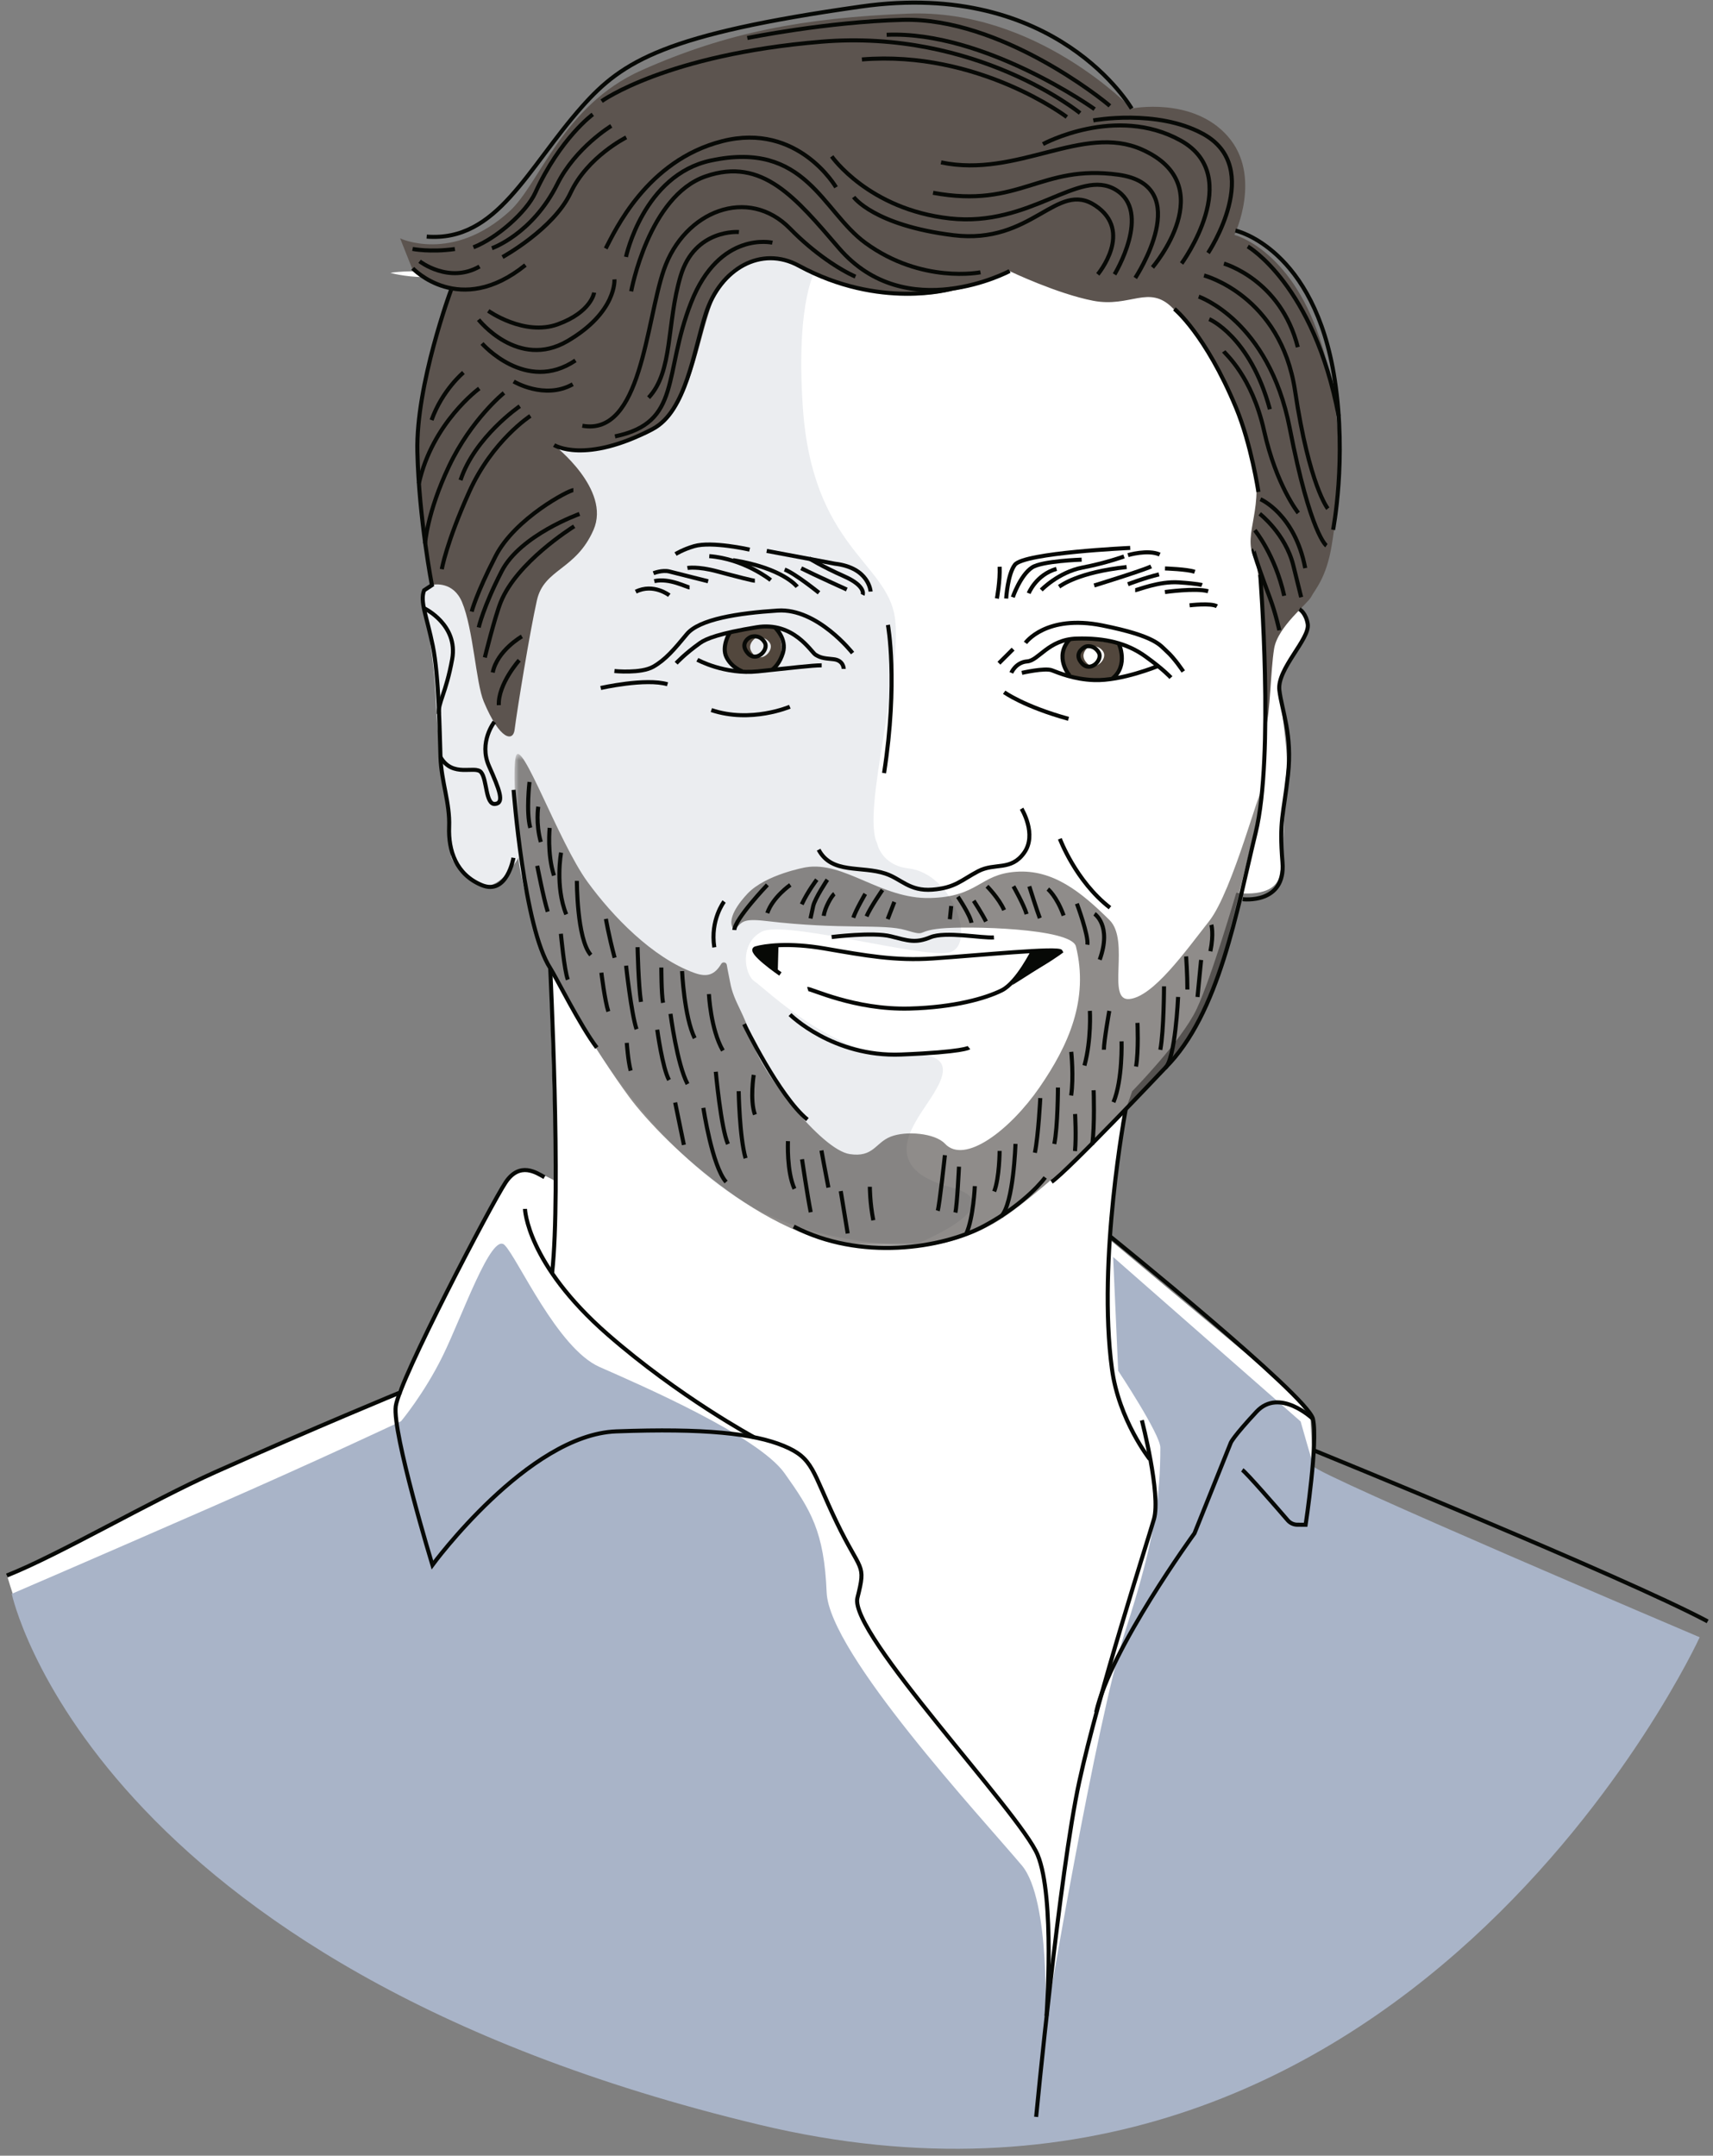 <svg width="213" height="268" viewBox="0 0 213 268" fill="none" xmlns="http://www.w3.org/2000/svg">
<rect x="0" y="0" width="213" height="268" fill="#808080" stroke="none"/>
<path d="M140.999 14.706C140.999 14.706 139.143 14.364 125.963 7.935C116.97 3.548 101.661 6.546 96.135 7.825C89.028 9.469 80.796 9.786 74.133 15.584C71.826 17.592 69.5 20.566 67.306 23.644C64.942 26.962 63.236 28.826 59.74 32.116C55.695 35.923 48.54 33.925 48.54 33.925C48.54 33.925 50.953 33.487 54.462 33.925C57.971 34.363 61.164 33.239 58.751 38.942C58.751 38.942 53.488 66.468 54.036 68.332C54.585 70.196 54.694 74.034 54.694 74.034C54.694 74.034 52.282 73.486 54.475 80.066C56.668 86.646 56.997 96.186 56.778 99.147C56.558 102.108 56.997 106.604 59.3 107.81C61.603 109.017 62.809 106.275 62.809 106.275L65.77 105.727C65.77 105.727 66.428 113.184 67.416 115.049C68.402 116.913 68.292 120.97 68.292 120.97L69.061 146.851C69.061 146.851 65.77 144.767 64.016 145.863C62.26 146.96 49.979 171.964 49.979 171.964L49.321 173.28C46.689 174.595 36.614 178.139 26.511 182.929C18.944 186.518 13.176 190.247 10.5 191.374C4.25 194.006 0.85 195.76 0.85 195.76C0.85 195.76 4.907 210.674 11.378 214.402C17.848 218.132 126.633 260.571 146.592 246.863C166.55 233.156 207.881 207.412 207.881 207.412L209.745 204.451L163.358 184.053L162.932 176.13L161.068 173.389L137.819 153.978L139.464 139.393L140.78 135.665C140.78 135.665 146.92 129.414 148.784 125.466C150.649 121.519 153.72 110.991 153.72 110.991C153.72 110.991 158.435 111.759 159.094 108.907C159.751 106.055 159.642 98.709 159.971 95.967C160.299 93.226 158.955 86.624 159.203 85.439C160.19 80.723 162.163 79.957 162.493 78.201C162.822 76.448 161.616 75.35 161.616 75.35C161.616 75.35 166.099 68.031 165.003 50.703C163.944 33.977 151.405 30.744 151.405 30.744C151.405 30.744 146.811 15.365 140.999 14.706Z" fill="white"/>
<path d="M101.506 33.367C101.506 33.367 98.919 37.086 99.822 50.58C100.991 68.02 110.308 69.904 111.28 76.815C112.252 83.727 107.102 100.897 109.067 104.848C109.067 104.848 109.556 107.562 112.966 107.964C118.667 108.634 121.521 117.814 117.9 118.444C114.279 119.075 97.466 114.354 94.696 115.838C91.924 117.323 92.555 121.157 93.83 122.012C95.106 122.866 104.073 131.614 112.038 131.1C120.003 130.586 117.012 134.625 114.877 137.815C112.74 141.004 110.175 145.471 118.262 147.618C126.349 149.766 113.631 154.791 113.631 154.791C113.631 154.791 101.996 155.03 92.917 149.692C78.24 141.06 68.633 120.916 68.633 120.916L66.669 116.634C66.669 116.634 64.283 107.289 64.498 106.65C64.604 106.334 62.908 109.586 60.981 110.042C59.016 110.508 56.099 107.342 56.054 106.303C55.846 101.367 54.432 92.987 54.231 87.876C54.029 82.764 53.697 81.075 52.507 74.054C52.4 73.424 64.369 59.769 64.369 59.769C64.369 59.769 85.108 21.273 91.917 24.056C98.725 26.839 105.782 28.063 101.506 33.367Z" fill="#EBEDF0"/>
<path d="M93.671 81.328C92.603 80.174 94.004 79.272 94.004 79.272C94.004 79.272 95.156 79.028 95.73 79.934C96.303 80.84 94.737 82.482 93.671 81.328ZM96.145 77.878L91.867 78.198C91.867 78.198 90.222 78.523 90.136 80.333C90.049 82.142 91.692 83.215 91.692 83.215C93.418 83.63 95.74 83.812 96.546 82.568C98.197 80.022 96.145 77.878 96.145 77.878Z" fill="#52473D"/>
<path d="M135.12 82.406C134.053 81.251 135.453 80.351 135.453 80.351C135.453 80.351 136.605 80.106 137.179 81.012C137.753 81.918 136.186 83.56 135.12 82.406ZM138.826 80.029L133.893 79.277C133.893 79.277 132.247 79.603 132.161 81.412C132.074 83.222 133.143 83.964 133.143 83.964C134.869 84.38 137.929 85.138 138.735 83.894C140.386 81.348 138.826 80.029 138.826 80.029Z" fill="#52473D"/>
<path d="M1.462 198.15C1.462 198.15 11.777 193.717 26.487 187.279C39.83 181.439 49.868 176.693 49.868 176.693C49.868 176.693 52.745 173.258 55.041 168.589C57.464 163.66 61.106 153.14 62.746 154.789C64.388 156.437 69.298 167.634 74.557 169.949C79.816 172.263 94.278 178.545 97.558 183.158C100.837 187.772 102.477 190.408 102.789 197.975C103.101 205.542 122.003 225.912 127.059 231.914C130.669 236.199 129.977 251.66 129.977 251.66C129.977 251.66 136.31 213.84 139.954 202.663C143.597 191.484 144.268 186.037 144.281 179.972C144.285 178.326 139.038 170.419 139.038 170.419L138.411 156.271L161.724 176.719C161.724 176.719 163.03 181.328 163.357 182.316C163.685 183.303 211.346 203.547 211.346 203.547C211.346 203.547 174.737 283.387 94.421 264.152C11.23 244.23 1.462 198.15 1.462 198.15Z" fill="#A9B4C8"/>
<path d="M164.077 42.004C160.373 30.92 153.495 29.205 153.495 29.205C153.495 29.205 157.021 21.865 152.645 16.921C148.269 11.976 140.7 13.494 140.7 13.494C140.7 13.494 128.899 1.049 112.871 1.699C100.04 2.22 90.402 3.989 79.737 8.754C69.967 13.12 67.094 22.874 63.359 26.265C56.231 32.734 49.753 29.634 49.753 29.634L51.28 33.476C51.28 33.476 52.706 35.349 55.899 35.978C54.511 38.616 51.196 53.419 51.988 60.893C52.602 66.699 53.606 72.74 53.606 72.74C54.119 72.602 56.384 72.334 57.44 74.833C58.864 78.205 59.164 84.869 60.154 87.23C62.201 92.115 63.803 92.177 63.984 90.747C64.32 88.117 65.876 78.579 66.761 74.634C67.648 70.687 71.595 70.916 73.8 65.877C76.004 60.837 68.888 55.338 68.888 55.338C68.888 55.338 71.817 57.181 79.829 54.237C87.841 51.295 86.256 36.733 91.417 33.344C96.579 29.956 98.544 33.909 107.751 36.122C116.957 38.336 125.631 33.749 125.631 33.749C125.631 33.749 131.449 36.526 135.931 37.391C140.535 38.278 142.845 35.323 145.799 38.289C151.271 43.785 153.779 50.041 155.628 56.625C157.478 63.209 154.401 66.163 155.956 69.456C157.524 72.777 156.839 92.186 157.391 90.432C157.943 88.679 157.982 83.388 158.427 80.648C158.871 77.906 162.606 75.064 163.047 74.187C163.487 73.311 164.916 71.889 165.583 67.833C166.25 63.777 167.781 53.088 164.077 42.004Z" fill="#5C544F"/>
<mask id="mask0_12608_132222" style="mask-type:luminance" maskUnits="userSpaceOnUse" x="63" y="93" width="94" height="63">
<path d="M63.974 93.732H156.969V155.241H63.974V93.732Z" fill="white"/>
</mask>
<g mask="url(#mask0_12608_132222)">
<g opacity="0.55">
<path d="M156.965 98.246C156.804 97.094 153.319 110.74 150.35 114.516C147.38 118.293 143.42 123.877 140.459 124.199C137.497 124.523 140.574 116.966 137.958 114.38C134.457 110.917 130.954 108.059 126.347 108.378C121.741 108.696 121.734 111.493 115.648 111.643C109.561 111.795 104.966 107.014 100.194 107.826C100.194 107.826 95.23 108.695 92.948 111.1C92.014 112.086 90.145 114.384 91.309 115.626C92.287 114.673 92.175 114.135 95.299 114.505C104.728 115.622 109.828 114.811 112.623 115.64C115.418 116.468 113.72 115.751 117.01 115.43C120.301 115.108 133.218 115.374 133.783 117.66C135.414 124.244 132.879 129.94 129.249 135.196C125.619 140.452 119.961 144.826 117.5 142.189C116.269 140.869 112.651 140.553 110.736 141.317C108.822 142.08 108.613 143.924 105.654 143.479C102.082 142.942 94.546 133.146 93.566 129.525C92.588 125.904 91.249 124.676 90.786 122.116C90.668 121.466 90.493 120.725 90.374 119.962C90.321 119.617 89.859 119.533 89.679 119.833C88.891 121.147 87.985 121.546 86.347 120.955C81.142 119.08 76.164 113.914 73.048 109.631C69.421 104.644 64.808 91.573 64.145 94.038C63.481 96.504 64.817 112.519 67.108 118.116C68.166 120.704 73.989 130.633 78.252 136.4C82.517 142.167 96.36 155.412 108.698 155.11C108.698 155.11 117.729 156.391 125.308 150.979C132.886 145.567 143.216 134.819 145.623 131.943C148.922 128.001 151.817 120.441 152.482 117.482C153.146 114.522 157.128 99.398 156.965 98.246Z" fill="#332E29"/>
</g>
</g>
<path d="M156.701 71.439C156.701 71.439 158.458 93.979 156.133 103.515C153.807 113.05 151.639 126.04 144.878 132.768C144.878 132.768 132.95 145.407 130.754 146.937" stroke="#070906" stroke-width="0.505" stroke-miterlimit="10"/>
<path d="M155.886 68.395C155.886 68.395 155.717 68.475 157.928 74.403C158.624 76.272 159.071 78.353 159.071 78.353" stroke="#070906" stroke-width="0.505" stroke-miterlimit="10"/>
<path d="M156.029 65.918C156.029 65.918 158.544 68.97 159.684 74.071" stroke="#070906" stroke-width="0.505" stroke-miterlimit="10"/>
<path d="M156.636 63.873C156.636 63.873 159.838 66.348 160.815 70.297L161.793 74.248" stroke="#070906" stroke-width="0.505" stroke-miterlimit="10"/>
<path d="M156.724 62.063C156.724 62.063 160.996 63.882 162.297 70.629" stroke="#070906" stroke-width="0.505" stroke-miterlimit="10"/>
<path d="M150.359 39.677C150.359 39.677 155.453 41.827 157.9 50.881" stroke="#070906" stroke-width="0.505" stroke-miterlimit="10"/>
<path d="M149.051 36.877C149.051 36.877 157.761 39.858 160.363 53.189C162.964 66.519 164.934 67.839 164.934 67.839" stroke="#070906" stroke-width="0.505" stroke-miterlimit="10"/>
<path d="M149.714 34.247C149.714 34.247 159.249 36.736 161.031 48.584C162.812 60.433 165.108 63.235 165.108 63.235" stroke="#070906" stroke-width="0.505" stroke-miterlimit="10"/>
<path d="M161.373 43.157C159.254 34.763 152.186 32.772 152.186 32.772" stroke="#070906" stroke-width="0.505" stroke-miterlimit="10"/>
<path d="M155.151 30.641C155.151 30.641 163.365 35.39 166.452 51.723" stroke="#070906" stroke-width="0.505" stroke-miterlimit="10"/>
<path d="M117.013 20.189C126.548 22.185 134.625 15.295 142.02 18.602C152.044 23.086 143.301 33.246 143.301 33.246" stroke="#070906" stroke-width="0.505" stroke-miterlimit="10"/>
<path d="M141.161 34.556C141.161 34.556 148.755 23.059 139.052 21.72C129.35 20.381 126.87 25.969 116.018 23.969" stroke="#070906" stroke-width="0.505" stroke-miterlimit="10"/>
<path d="M125.535 33.697C125.535 33.697 112.688 40.576 104.322 30.852C98.965 24.625 94.807 19.478 87.728 21.93C80.65 24.381 78.483 36.219 78.483 36.219" stroke="#070906" stroke-width="0.505" stroke-miterlimit="10"/>
<path d="M121.916 33.853C121.916 33.853 114.625 35.326 107.613 30.201C102.195 26.24 100.215 17.436 88.391 19.957C79.998 21.748 77.836 31.941 77.836 31.941" stroke="#070906" stroke-width="0.505" stroke-miterlimit="10"/>
<path d="M146.922 32.76C146.922 32.76 154.843 21.922 146.794 17.463C138.744 13.002 129.685 17.916 129.685 17.916" stroke="#070906" stroke-width="0.505" stroke-miterlimit="10"/>
<path d="M150.214 31.452C150.214 31.452 157.288 20.848 149.591 16.646C143.84 13.507 135.941 14.969 135.941 14.969" stroke="#070906" stroke-width="0.505" stroke-miterlimit="10"/>
<path d="M154.523 111.791C154.523 111.791 159.896 112.461 159.468 107.196C159.042 101.932 159.593 101.385 160.152 96.342C160.713 91.299 159.404 88.444 159.081 85.811C158.758 83.179 162.893 79.432 162.609 77.594C162.396 76.218 161.585 75.728 161.585 75.728" stroke="#070906" stroke-width="0.505" stroke-miterlimit="10"/>
<path d="M125.748 83.649C125.748 83.649 126.299 82.335 127.725 82.228C129.151 82.123 130.364 79.493 133.873 79.392C137.382 79.29 140.123 79.954 142.422 81.605C144.721 83.254 145.596 84.244 145.596 84.244" stroke="#070906" stroke-width="0.505" stroke-miterlimit="10"/>
<path d="M127.511 79.925C127.511 79.925 130.055 76.35 137.057 77.754C143.771 79.099 144.262 80.252 145.055 80.953C146.045 81.827 147.132 83.481 147.132 83.481" stroke="#070906" stroke-width="0.505" stroke-miterlimit="10"/>
<path d="M132.984 83.967C132.984 83.967 131.015 81.687 132.995 79.499" stroke="#070906" stroke-width="0.505" stroke-miterlimit="10"/>
<path d="M139.134 80.061C139.134 80.061 140.334 82.696 138.356 84.336" stroke="#070906" stroke-width="0.505" stroke-miterlimit="10"/>
<path d="M127.062 83.652C127.062 83.652 129.915 83.001 130.792 83.332C131.668 83.663 133.532 84.463 136.053 84.551C139.452 84.668 143.953 82.814 143.953 82.814" stroke="#070906" stroke-width="0.505" stroke-miterlimit="10"/>
<path d="M124.864 86.06C124.864 86.06 127.273 87.82 132.862 89.368" stroke="#070906" stroke-width="0.505" stroke-miterlimit="10"/>
<path d="M104.912 83.162C104.912 83.162 104.914 82.065 103.599 81.952C102.283 81.839 101.954 81.729 101.407 81.399C100.859 81.069 98.675 77.225 94.067 77.983C89.46 78.739 87.812 79.394 87.044 79.94C85.131 81.3 84.077 82.455 84.077 82.455" stroke="#070906" stroke-width="0.505" stroke-miterlimit="10"/>
<path d="M106.013 81.191C106.013 81.191 101.64 75.588 96.704 75.906C91.769 76.223 86.942 76.979 85.402 78.839C83.862 80.7 82.762 82.014 81.225 82.887C79.688 83.761 76.398 83.425 76.398 83.425" stroke="#070906" stroke-width="0.505" stroke-miterlimit="10"/>
<path d="M86.711 82.022C86.711 82.022 90.079 83.894 94.247 83.465C98.415 83.037 100.965 82.714 102.172 82.716" stroke="#070906" stroke-width="0.505" stroke-miterlimit="10"/>
<path d="M96.316 77.96C96.316 77.96 97.894 79.388 97.35 81.17C96.969 82.416 96.334 83.009 96.029 83.251" stroke="#070906" stroke-width="0.505" stroke-miterlimit="10"/>
<path d="M90.722 78.688C90.722 78.688 89.676 80.385 90.331 81.702C90.985 83.02 92.3 83.462 92.3 83.462" stroke="#070906" stroke-width="0.505" stroke-miterlimit="10"/>
<path d="M98.212 87.862C98.212 87.862 93.382 89.934 88.451 88.278" stroke="#070906" stroke-width="0.505" stroke-miterlimit="10"/>
<path d="M127.023 100.54C127.023 100.54 128.989 103.725 127.339 106.024C125.689 108.324 123.718 107.222 121.632 108.314C119.546 109.405 118.776 110.391 115.923 110.603C113.073 110.816 112.088 109.278 110.116 108.616C107.09 107.599 103.427 108.71 101.789 105.636" stroke="#070906" stroke-width="0.505" stroke-miterlimit="10"/>
<path d="M90.041 112.078C90.041 112.078 88.281 114.376 88.821 117.777" stroke="#070906" stroke-width="0.505" stroke-miterlimit="10"/>
<path d="M136.096 113.611C136.096 113.611 138.285 115.042 136.74 119.315" stroke="#070906" stroke-width="0.505" stroke-miterlimit="10"/>
<path d="M97.037 121.086C97.037 121.086 92.877 118.226 93.975 117.899C95.072 117.573 98.097 117.154 102.528 117.92C107.681 118.808 111.298 119.475 116.014 119.157C121.611 118.78 131.699 117.768 131.917 118.317C131.917 118.317 130.159 119.629 127.634 120.939" stroke="#070906" stroke-width="0.505" stroke-miterlimit="10"/>
<path d="M103.408 116.496C103.408 116.496 108.563 115.85 110.756 116.403C112.948 116.957 113.824 117.288 115.691 116.524C117.557 115.761 122.05 116.649 123.586 116.543" stroke="#070906" stroke-width="0.505" stroke-miterlimit="10"/>
<path d="M100.433 122.959C100.762 122.851 106.25 125.567 113.091 125.387C118.68 125.241 122.582 124.107 124.558 123.125C126.534 122.143 128.518 118.09 128.518 118.09" stroke="#070906" stroke-width="0.505" stroke-miterlimit="10"/>
<path d="M98.232 126.134C98.232 126.134 103.575 131.439 112.039 131.102C119.825 130.791 120.485 130.243 120.485 130.243" stroke="#070906" stroke-width="0.505" stroke-miterlimit="10"/>
<path d="M98.693 152.483C106.908 156.778 117.136 155.238 122.406 152.4C127.676 149.561 129.961 146.382 129.961 146.382" stroke="#070906" stroke-width="0.505" stroke-miterlimit="10"/>
<path d="M63.863 98.199C63.863 98.199 65.14 115.309 68.418 120.362C69.126 121.455 72.13 127.499 74.207 130.245" stroke="#070906" stroke-width="0.505" stroke-miterlimit="10"/>
<path d="M63.843 106.644C63.843 106.644 63.064 111.357 59.887 110.034C56.711 108.711 55.73 105.747 55.847 102.787C55.963 99.826 54.873 97.192 54.771 94.121C54.668 91.05 54.575 84.031 53.815 80.301C53.057 76.57 52.184 74.813 52.735 73.389L53.86 72.645" stroke="#070906" stroke-width="0.505" stroke-miterlimit="10"/>
<path d="M52.784 75.645C52.784 75.645 57.002 77.677 56.225 81.952C55.447 86.227 54.457 87.321 54.563 88.747" stroke="#070906" stroke-width="0.505" stroke-miterlimit="10"/>
<path d="M61.471 89.75C61.471 89.75 59.49 92.267 60.799 95.231C62.109 98.195 62.763 99.842 61.556 99.949C60.35 100.056 60.577 96.876 59.81 95.997C59.045 95.117 56.299 96.756 54.77 94.12" stroke="#070906" stroke-width="0.505" stroke-miterlimit="10"/>
<path d="M64.559 82.081C64.559 82.081 61.92 85.035 62.023 87.668" stroke="#070906" stroke-width="0.505" stroke-miterlimit="10"/>
<path d="M64.896 79.12C64.896 79.12 61.821 80.867 61.267 83.608" stroke="#070906" stroke-width="0.505" stroke-miterlimit="10"/>
<path d="M71.397 65.428C71.067 65.647 64.259 69.907 62.273 74.837C61.525 76.694 60.283 81.741 60.283 81.741" stroke="#070906" stroke-width="0.505" stroke-miterlimit="10"/>
<path d="M72.058 63.894C72.058 63.894 64.705 66.508 62.391 70.999C60.078 75.49 59.523 78.011 59.523 78.011" stroke="#070906" stroke-width="0.505" stroke-miterlimit="10"/>
<path d="M71.297 60.931C70.749 60.93 64.052 64.423 61.628 69.134C59.204 73.844 58.651 76.035 58.651 76.035" stroke="#070906" stroke-width="0.505" stroke-miterlimit="10"/>
<path d="M106.37 34.392C104.48 33.566 101.258 31.511 98.242 28.424C93.049 23.112 85.087 26.2 82.548 33.542C80.311 40.008 79.757 54.262 72.413 52.929" stroke="#070906" stroke-width="0.505" stroke-miterlimit="10"/>
<path d="M92.526 127.327C92.526 127.327 96.892 136.33 100.395 139.189" stroke="#070906" stroke-width="0.505" stroke-miterlimit="10"/>
<path d="M68.417 120.362C68.417 120.362 69.777 148.11 68.657 158.196" stroke="#070906" stroke-width="0.505" stroke-miterlimit="10"/>
<path d="M139.973 137.938C139.973 137.938 136.425 156.616 138.267 170.203C139.129 176.565 142.956 181.4 142.956 181.4" stroke="#070906" stroke-width="0.505" stroke-miterlimit="10"/>
<path d="M67.698 146.351C66.713 145.8 64.633 144.369 62.872 146.997C61.111 149.625 49.655 171.531 49.209 174.819C48.763 178.108 53.768 194.569 53.768 194.569C53.768 194.569 65.65 178.368 76.617 177.954C87.584 177.541 93.724 178.213 97.449 179.757C101.174 181.301 100.951 182.836 104.006 189.204C107.062 195.572 107.724 194.257 106.617 198.641C105.509 203.025 126.841 225.336 129.023 230.606C131.204 235.874 130.127 250.621 130.127 250.621" stroke="#070906" stroke-width="0.505" stroke-miterlimit="10"/>
<path d="M65.277 150.293C65.277 150.293 65.481 157.092 75.549 165.889C84.453 173.668 93.751 178.68 93.751 178.68" stroke="#070906" stroke-width="0.505" stroke-miterlimit="10"/>
<path d="M49.87 173.066C49.87 173.066 39.095 177.498 26.818 182.992C18.594 186.673 7.435 193.252 0.85 195.87" stroke="#070906" stroke-width="0.505" stroke-miterlimit="10"/>
<path d="M154.467 182.742C155.005 183.103 158.77 187.442 160.116 189.002C160.42 189.355 160.861 189.557 161.327 189.558L162.347 189.56C162.347 189.56 163.907 179.255 163.256 176.403C162.604 173.549 138.085 153.753 138.085 153.753" stroke="#070906" stroke-width="0.505" stroke-miterlimit="10"/>
<path d="M128.837 263.175C128.837 263.175 131.759 232.695 134.198 221.515C136.637 210.336 142.602 191.926 143.486 188.858C144.371 185.789 141.98 176.571 141.98 176.571" stroke="#070906" stroke-width="0.505" stroke-miterlimit="10"/>
<path d="M163.255 176.402C163.255 176.402 159.096 172.445 156.239 175.508C153.38 178.572 153.05 179.34 153.05 179.34L148.527 190.623C148.527 190.623 138.075 204.966 136.302 212.857" stroke="#070906" stroke-width="0.505" stroke-miterlimit="10"/>
<path d="M163.464 180.351C163.464 180.351 202.041 196.068 212.336 201.575" stroke="#070906" stroke-width="0.505" stroke-miterlimit="10"/>
<path d="M152.16 43.684C152.379 44.013 155.662 46.763 157.182 53.565C158.702 60.368 161.435 63.774 161.435 63.774" stroke="#070906" stroke-width="0.505" stroke-miterlimit="10"/>
<path d="M138.585 34.111C138.585 34.111 143.319 26.336 138.719 23.584C134.119 20.831 128.181 28.275 118.094 27.155C108.008 26.034 103.417 19.444 103.417 19.444" stroke="#070906" stroke-width="0.505" stroke-miterlimit="10"/>
<path d="M136.501 34.106C136.501 34.106 141.009 28.743 136.192 25.552C131.374 22.36 128.394 30.468 118.527 29.239C108.66 28.01 106.146 24.495 106.146 24.495" stroke="#070906" stroke-width="0.505" stroke-miterlimit="10"/>
<path d="M138.003 13.165C137.182 12.422 124.416 2.144 112.229 2.468C102.716 2.719 92.924 4.726 92.924 4.726" stroke="#070906" stroke-width="0.505" stroke-miterlimit="10"/>
<path d="M136.109 13.571C136.109 13.571 122.424 3.807 110.251 4.326" stroke="#070906" stroke-width="0.505" stroke-miterlimit="10"/>
<path d="M134.299 14.06C134.299 14.06 121.438 3.585 102.133 5.184C82.829 6.785 74.81 12.578 74.81 12.578" stroke="#070906" stroke-width="0.505" stroke-miterlimit="10"/>
<path d="M132.653 14.55C132.653 14.55 121.652 6.217 107.174 7.39" stroke="#070906" stroke-width="0.505" stroke-miterlimit="10"/>
<path d="M103.956 23.284C103.956 23.284 99.259 15.158 89.822 17.548C80.386 19.938 76.417 28.812 75.315 30.894" stroke="#070906" stroke-width="0.505" stroke-miterlimit="10"/>
<path d="M60.713 38.645C60.713 38.645 65.201 41.836 69.372 40.31C73.544 38.785 73.878 36.373 73.878 36.373" stroke="#070906" stroke-width="0.505" stroke-miterlimit="10"/>
<path d="M59.503 39.739C59.503 39.739 64.424 46.001 70.573 42.397C76.722 38.793 76.402 34.734 76.402 34.734" stroke="#070906" stroke-width="0.505" stroke-miterlimit="10"/>
<path d="M59.935 42.701C59.935 42.701 65.405 48.965 71.555 44.811" stroke="#070906" stroke-width="0.505" stroke-miterlimit="10"/>
<path d="M63.872 47.425C63.872 47.425 67.704 49.738 71.219 47.772" stroke="#070906" stroke-width="0.505" stroke-miterlimit="10"/>
<path d="M73.71 14.22C73.71 14.22 69.667 17.17 66.56 23.963C65.457 26.374 61.749 29.627 58.867 30.745" stroke="#070906" stroke-width="0.505" stroke-miterlimit="10"/>
<path d="M76.009 15.652C76.009 15.652 71.558 18.35 69.303 22.874C66.19 29.117 61.169 30.86 61.169 30.86" stroke="#070906" stroke-width="0.505" stroke-miterlimit="10"/>
<path d="M77.87 17.081C77.87 17.081 73.039 19.483 70.946 23.974C68.851 28.465 62.482 31.96 62.482 31.96" stroke="#070906" stroke-width="0.505" stroke-miterlimit="10"/>
<path d="M62.663 48.848C62.663 48.848 58.598 52.129 55.842 57.934C53.088 63.74 52.859 67.578 52.859 67.578" stroke="#070906" stroke-width="0.505" stroke-miterlimit="10"/>
<path d="M64.632 50.498C64.632 50.498 59.031 54.323 57.264 59.692" stroke="#070906" stroke-width="0.505" stroke-miterlimit="10"/>
<path d="M65.947 51.708C65.947 51.708 61.224 54.767 58.358 61.121C55.492 67.475 54.935 70.763 54.935 70.763" stroke="#070906" stroke-width="0.505" stroke-miterlimit="10"/>
<path d="M123.959 74.406C123.959 74.406 124.376 72.187 124.297 70.459" stroke="#070906" stroke-width="0.505" stroke-miterlimit="10"/>
<path d="M125.111 74.409C125.111 74.409 125.299 71.379 126.19 70.217C127.345 68.711 140.534 68.119 140.534 68.119" stroke="#070906" stroke-width="0.505" stroke-miterlimit="10"/>
<path d="M125.934 74.247C125.934 74.247 126.861 71.524 128.328 70.551C129.563 69.732 134.498 69.578 134.498 69.578" stroke="#070906" stroke-width="0.505" stroke-miterlimit="10"/>
<path d="M127.909 73.757C127.909 73.757 128.819 71.457 131.371 70.722" stroke="#070906" stroke-width="0.505" stroke-miterlimit="10"/>
<path d="M129.473 73.35C129.473 73.35 131.616 71.135 134.578 70.565C137.541 69.996 139.764 69.18 139.764 69.18" stroke="#070906" stroke-width="0.505" stroke-miterlimit="10"/>
<path d="M131.694 72.943C131.942 72.78 134.084 71.14 140.089 70.496" stroke="#070906" stroke-width="0.505" stroke-miterlimit="10"/>
<path d="M136.054 72.789C136.054 72.789 142.145 70.912 143.133 70.42" stroke="#070906" stroke-width="0.505" stroke-miterlimit="10"/>
<path d="M140.257 69.016C140.257 69.016 142.726 68.281 144.205 68.943" stroke="#070906" stroke-width="0.505" stroke-miterlimit="10"/>
<path d="M140.248 72.634C140.248 72.634 142.389 71.816 144.117 71.41" stroke="#070906" stroke-width="0.505" stroke-miterlimit="10"/>
<path d="M108.252 73.546C108.252 73.546 108.095 70.586 103.818 70.082L95.337 68.491" stroke="#070906" stroke-width="0.505" stroke-miterlimit="10"/>
<path d="M107.264 73.956C107.264 73.956 107.76 72.888 104.967 71.648C102.172 70.408 100.612 69.417 100.612 69.417" stroke="#070906" stroke-width="0.505" stroke-miterlimit="10"/>
<path d="M105.292 73.293C105.292 73.293 101.266 71.474 99.623 70.647" stroke="#070906" stroke-width="0.505" stroke-miterlimit="10"/>
<path d="M101.836 73.696C101.836 73.696 98.88 71.304 97.565 70.807" stroke="#070906" stroke-width="0.505" stroke-miterlimit="10"/>
<path d="M99.124 72.949C99.124 72.949 97.402 70.643 91.153 69.641" stroke="#070906" stroke-width="0.505" stroke-miterlimit="10"/>
<path d="M93.213 68.33C93.213 68.33 88.508 67.26 86.305 67.903C84.907 68.311 84 68.884 84 68.884" stroke="#070906" stroke-width="0.505" stroke-miterlimit="10"/>
<path d="M95.837 72.12C95.837 72.12 92.553 69.48 88.194 69.141" stroke="#070906" stroke-width="0.505" stroke-miterlimit="10"/>
<path d="M93.352 79.187C93.023 79.31 91.952 80.089 93.018 81.243C94.085 82.396 95.652 80.755 95.078 79.849C94.504 78.942 93.681 79.065 93.352 79.187Z" stroke="#070906" stroke-width="0.505" stroke-miterlimit="10"/>
<path d="M134.884 80.435C134.595 80.6 133.483 81.337 134.55 82.491C135.617 83.644 137.183 82.004 136.61 81.098C136.036 80.191 135.172 80.272 134.884 80.435Z" stroke="#070906" stroke-width="0.505" stroke-miterlimit="10"/>
<path d="M93.862 72.197C93.616 72.197 91.642 71.698 89.177 71.035C86.711 70.371 85.477 70.615 85.477 70.615" stroke="#070906" stroke-width="0.505" stroke-miterlimit="10"/>
<path d="M141.151 73.377C141.398 73.377 144.115 72.233 146.581 72.403C149.049 72.573 149.46 72.739 149.46 72.739" stroke="#070906" stroke-width="0.505" stroke-miterlimit="10"/>
<path d="M144.859 70.671C144.859 70.671 147.656 70.76 148.559 71.091" stroke="#070906" stroke-width="0.505" stroke-miterlimit="10"/>
<path d="M144.852 73.605C144.852 73.605 148.691 73.065 150.225 73.507" stroke="#070906" stroke-width="0.505" stroke-miterlimit="10"/>
<path d="M147.918 75.257C147.918 75.257 150.551 74.934 151.317 75.374" stroke="#070906" stroke-width="0.505" stroke-miterlimit="10"/>
<path d="M88.05 72.266C88.05 72.266 85.994 71.747 83.228 71.048C82.351 70.827 81.254 71.263 81.254 71.263" stroke="#070906" stroke-width="0.505" stroke-miterlimit="10"/>
<path d="M85.745 73.028C85.416 73.028 83.225 71.816 81.36 72.25" stroke="#070906" stroke-width="0.505" stroke-miterlimit="10"/>
<path d="M66.928 100.29C66.928 100.29 66.594 102.373 67.246 104.678" stroke="#070906" stroke-width="0.505" stroke-miterlimit="10"/>
<path d="M68.348 102.926C68.348 102.926 68.012 106.104 68.882 108.849" stroke="#070906" stroke-width="0.505" stroke-miterlimit="10"/>
<path d="M65.84 97.217C65.84 97.217 65.393 100.944 65.937 102.919" stroke="#070906" stroke-width="0.505" stroke-miterlimit="10"/>
<path d="M69.767 105.999C69.767 105.999 68.99 110.165 70.408 113.678" stroke="#070906" stroke-width="0.505" stroke-miterlimit="10"/>
<path d="M66.803 107.637C66.803 107.637 67.561 111.588 68.105 113.343" stroke="#070906" stroke-width="0.505" stroke-miterlimit="10"/>
<path d="M82.234 120.285C82.234 120.285 82.227 123.465 82.443 124.672" stroke="#070906" stroke-width="0.505" stroke-miterlimit="10"/>
<path d="M79.279 117.756C79.279 117.756 79.378 122.471 79.702 124.556" stroke="#070906" stroke-width="0.505" stroke-miterlimit="10"/>
<path d="M75.341 114.237C75.341 114.237 75.665 116.212 76.426 119.065" stroke="#070906" stroke-width="0.505" stroke-miterlimit="10"/>
<path d="M102.877 109.367C102.877 109.367 101.336 111.666 101.114 112.652C100.892 113.638 100.781 114.187 100.781 114.187" stroke="#070906" stroke-width="0.505" stroke-miterlimit="10"/>
<path d="M101.562 109.363C101.562 109.363 100.462 110.786 99.689 112.43" stroke="#070906" stroke-width="0.505" stroke-miterlimit="10"/>
<path d="M103.752 111.123C103.421 111.341 102.541 112.875 102.429 113.862" stroke="#070906" stroke-width="0.505" stroke-miterlimit="10"/>
<path d="M74.694 85.532C74.694 85.532 80.287 84.267 83 85.071" stroke="#070906" stroke-width="0.505" stroke-miterlimit="10"/>
<path d="M125.971 80.701L124.21 82.453" stroke="#070906" stroke-width="0.505" stroke-miterlimit="10"/>
<path d="M127.988 110.193C127.988 110.193 128.968 113.321 129.295 114.144" stroke="#070906" stroke-width="0.505" stroke-miterlimit="10"/>
<path d="M126.014 110.188C126.014 110.188 127.324 112.495 127.651 113.647" stroke="#070906" stroke-width="0.505" stroke-miterlimit="10"/>
<path d="M122.724 110.18C122.724 110.18 124.201 111.665 124.855 113.147" stroke="#070906" stroke-width="0.505" stroke-miterlimit="10"/>
<path d="M118.292 35.901C118.292 35.901 109.403 38.512 99.327 33.033C94.668 30.499 89.594 33.366 87.771 38.955C86.258 43.593 85.329 51.149 81.158 53.333C72.721 57.748 68.897 55.333 68.897 55.333" stroke="#070906" stroke-width="0.505" stroke-miterlimit="10"/>
<path d="M96.044 30.174C96.044 30.174 89.468 28.623 85.938 37.607C82.407 46.591 84.806 52.519 76.468 54.254" stroke="#070906" stroke-width="0.505" stroke-miterlimit="10"/>
<path d="M91.881 28.848C91.881 28.848 86.398 28.396 84.63 34.314C82.861 40.231 83.724 46.156 80.647 49.439" stroke="#070906" stroke-width="0.505" stroke-miterlimit="10"/>
<path d="M153.62 28.664C153.62 28.664 163.452 30.791 165.969 47.225C167.481 57.099 165.76 65.867 165.76 65.867" stroke="#070906" stroke-width="0.505" stroke-miterlimit="10"/>
<path d="M140.716 13.5C140.716 13.5 131.432 -2.642 107.079 0.81C82.725 4.263 77.454 7.54 72.396 13.23C65.519 20.968 61.829 30.094 53.058 29.416" stroke="#070906" stroke-width="0.505" stroke-miterlimit="10"/>
<path d="M51.3 30.947C51.3 30.947 53.492 31.39 56.563 30.959" stroke="#070906" stroke-width="0.505" stroke-miterlimit="10"/>
<path d="M52.174 32.484C52.174 32.484 55.813 35.317 59.629 33.132" stroke="#070906" stroke-width="0.505" stroke-miterlimit="10"/>
<path d="M56.085 36.057C56.085 36.057 51.698 47.836 51.898 56.171C52.098 64.506 53.724 72.844 53.724 72.844" stroke="#070906" stroke-width="0.505" stroke-miterlimit="10"/>
<path d="M83.22 74.009C83.22 74.009 81.25 72.469 79.054 73.561" stroke="#070906" stroke-width="0.505" stroke-miterlimit="10"/>
<path d="M71.731 109.513C71.731 109.513 71.714 116.751 73.464 118.729" stroke="#070906" stroke-width="0.505" stroke-miterlimit="10"/>
<path d="M69.743 116.089C69.743 116.089 70.171 120.695 70.607 121.793" stroke="#070906" stroke-width="0.505" stroke-miterlimit="10"/>
<path d="M130.291 110.528C130.291 110.528 131.386 111.407 132.257 113.822" stroke="#070906" stroke-width="0.505" stroke-miterlimit="10"/>
<path d="M98.27 110.014C98.27 110.014 96.074 111.544 95.41 113.517" stroke="#070906" stroke-width="0.505" stroke-miterlimit="10"/>
<path d="M95.419 110.007C95.419 110.007 91.383 114.231 91.31 115.624" stroke="#070906" stroke-width="0.505" stroke-miterlimit="10"/>
<path d="M77.849 120.055C77.849 120.055 78.493 125.978 79.146 127.954" stroke="#070906" stroke-width="0.505" stroke-miterlimit="10"/>
<path d="M74.777 120.926C74.777 120.926 75.207 124.436 75.643 125.752" stroke="#070906" stroke-width="0.505" stroke-miterlimit="10"/>
<path d="M88.149 123.589C88.149 123.589 88.358 127.975 89.887 130.611" stroke="#070906" stroke-width="0.505" stroke-miterlimit="10"/>
<path d="M84.811 120.729C84.811 120.729 85.072 126.433 86.382 129.067" stroke="#070906" stroke-width="0.505" stroke-miterlimit="10"/>
<path d="M135.518 125.673C135.518 125.673 135.729 129.183 134.845 132.47" stroke="#070906" stroke-width="0.505" stroke-miterlimit="10"/>
<path d="M137.931 125.679C137.931 125.679 137.265 129.406 137.262 130.502" stroke="#070906" stroke-width="0.505" stroke-miterlimit="10"/>
<path d="M146.49 123.944C146.49 123.944 146.142 131.729 144.879 132.768" stroke="#070906" stroke-width="0.505" stroke-miterlimit="10"/>
<path d="M149.351 119.345L148.901 123.95" stroke="#070906" stroke-width="0.505" stroke-miterlimit="10"/>
<path d="M144.738 122.624C144.738 122.624 144.725 128.108 144.28 130.519" stroke="#070906" stroke-width="0.505" stroke-miterlimit="10"/>
<path d="M150.623 114.975C150.623 114.975 150.949 116.073 150.505 118.265" stroke="#070906" stroke-width="0.505" stroke-miterlimit="10"/>
<path d="M91.85 135.66C91.85 135.66 91.947 141.362 92.708 143.996" stroke="#070906" stroke-width="0.505" stroke-miterlimit="10"/>
<path d="M89.003 133.241C89.003 133.241 89.644 140.261 90.518 142.236" stroke="#070906" stroke-width="0.505" stroke-miterlimit="10"/>
<path d="M99.726 144.123C99.726 144.123 100.374 148.51 100.807 150.705" stroke="#070906" stroke-width="0.505" stroke-miterlimit="10"/>
<path d="M102.141 143.031C102.141 143.031 102.574 145.445 103.007 147.639" stroke="#070906" stroke-width="0.505" stroke-miterlimit="10"/>
<path d="M108.161 147.541C108.161 147.541 108.156 149.516 108.59 151.71" stroke="#070906" stroke-width="0.505" stroke-miterlimit="10"/>
<path d="M51.321 33.359C51.321 33.359 57.147 39.568 65.332 32.953" stroke="#070906" stroke-width="0.505" stroke-miterlimit="10"/>
<path d="M59.594 48.293C59.594 48.293 53.744 52.556 52.082 60.119" stroke="#070906" stroke-width="0.505" stroke-miterlimit="10"/>
<path d="M57.624 46.314C57.624 46.314 54.987 48.501 53.662 52.227" stroke="#070906" stroke-width="0.505" stroke-miterlimit="10"/>
<path d="M146.031 38.406C146.031 38.406 149.891 41.523 153.706 50.706C155.587 55.234 156.478 61.158 156.478 61.158" stroke="#070906" stroke-width="0.505" stroke-miterlimit="10"/>
<path d="M131.786 104.28C131.786 104.28 133.747 109.548 138.017 112.848" stroke="#070906" stroke-width="0.505" stroke-miterlimit="10"/>
<path d="M83.373 126.044C83.373 126.044 84.181 132.297 85.492 134.768" stroke="#070906" stroke-width="0.505" stroke-miterlimit="10"/>
<path d="M81.724 128.015C81.724 128.015 82.371 132.787 83.19 134.269" stroke="#070906" stroke-width="0.505" stroke-miterlimit="10"/>
<path d="M97.977 141.87C97.977 141.87 97.803 145.653 98.786 147.794" stroke="#070906" stroke-width="0.505" stroke-miterlimit="10"/>
<path d="M139.458 129.465C139.458 129.465 139.611 134.237 138.453 137.03" stroke="#070906" stroke-width="0.505" stroke-miterlimit="10"/>
<path d="M141.437 127.167C141.437 127.167 141.594 130.622 141.26 132.595" stroke="#070906" stroke-width="0.505" stroke-miterlimit="10"/>
<path d="M135.988 135.544C135.988 135.544 136.142 139.986 135.808 142.288" stroke="#070906" stroke-width="0.505" stroke-miterlimit="10"/>
<path d="M107.589 111.132C107.589 111.132 106.433 113.103 106.102 114.09" stroke="#070906" stroke-width="0.505" stroke-miterlimit="10"/>
<path d="M109.727 110.644C109.727 110.644 108.242 112.779 107.746 113.929" stroke="#070906" stroke-width="0.505" stroke-miterlimit="10"/>
<path d="M119.103 111.488C119.103 111.488 120.632 113.74 120.795 114.728" stroke="#070906" stroke-width="0.505" stroke-miterlimit="10"/>
<path d="M121.075 111.986C121.075 111.986 122.113 113.579 122.604 114.567" stroke="#070906" stroke-width="0.505" stroke-miterlimit="10"/>
<path d="M111.205 112.128L110.378 114.265" stroke="#070906" stroke-width="0.505" stroke-miterlimit="10"/>
<path d="M118.277 112.638L118.108 114.282" stroke="#070906" stroke-width="0.505" stroke-miterlimit="10"/>
<path d="M133.905 112.345C133.905 112.345 135.377 116.297 135.21 117.448" stroke="#070906" stroke-width="0.505" stroke-miterlimit="10"/>
<path d="M147.488 118.902C147.488 118.902 147.648 121.205 147.643 123.015" stroke="#070906" stroke-width="0.505" stroke-miterlimit="10"/>
<path d="M133.205 130.767C133.205 130.767 133.526 133.893 133.191 136.196" stroke="#070906" stroke-width="0.505" stroke-miterlimit="10"/>
<path d="M93.719 133.636C93.719 133.636 93.218 136.76 93.871 138.571" stroke="#070906" stroke-width="0.505" stroke-miterlimit="10"/>
<path d="M77.936 129.651C77.936 129.651 78.096 131.955 78.421 133.107" stroke="#070906" stroke-width="0.505" stroke-miterlimit="10"/>
<path d="M133.679 138.499C133.679 138.499 133.838 141.296 133.668 143.106" stroke="#070906" stroke-width="0.505" stroke-miterlimit="10"/>
<path d="M131.549 135.204C131.549 135.204 131.538 140.029 131.094 142.222" stroke="#070906" stroke-width="0.505" stroke-miterlimit="10"/>
<path d="M129.353 136.515C129.353 136.515 129.123 141.121 128.68 143.312" stroke="#070906" stroke-width="0.505" stroke-miterlimit="10"/>
<path d="M87.459 137.733C87.459 137.733 88.538 144.973 90.288 146.952" stroke="#070906" stroke-width="0.505" stroke-miterlimit="10"/>
<path d="M83.951 137.067L85.036 142.333" stroke="#070906" stroke-width="0.505" stroke-miterlimit="10"/>
<path d="M104.542 148.081L105.406 153.347" stroke="#070906" stroke-width="0.505" stroke-miterlimit="10"/>
<path d="M126.268 142.211C126.268 142.211 126.032 149.667 124.493 151.199" stroke="#070906" stroke-width="0.505" stroke-miterlimit="10"/>
<path d="M124.294 143.083C124.294 143.083 124.285 146.373 123.623 148.126" stroke="#070906" stroke-width="0.505" stroke-miterlimit="10"/>
<path d="M121.212 147.463C121.212 147.463 121.042 151.381 120.16 153.353" stroke="#070906" stroke-width="0.505" stroke-miterlimit="10"/>
<path d="M119.244 145.045C119.244 145.045 119.013 149.87 118.792 150.747" stroke="#070906" stroke-width="0.505" stroke-miterlimit="10"/>
<path d="M117.492 143.616C117.492 143.616 116.82 149.865 116.599 150.522" stroke="#070906" stroke-width="0.505" stroke-miterlimit="10"/>
<path d="M110.407 77.691C110.407 77.691 111.707 84.713 109.926 96.114" stroke="#070906" stroke-width="0.505" stroke-miterlimit="10"/>
<path d="M125.876 122.47C125.876 122.47 132.246 118.537 131.808 118.427C131.368 118.316 128.709 118.169 128.709 118.169L125.876 122.47Z" fill="#070906"/>
<path d="M96.799 117.522L96.71 120.812C96.71 120.812 93.426 118.227 93.975 117.9C94.524 117.572 96.799 117.522 96.799 117.522Z" fill="#070906"/>
</svg>
